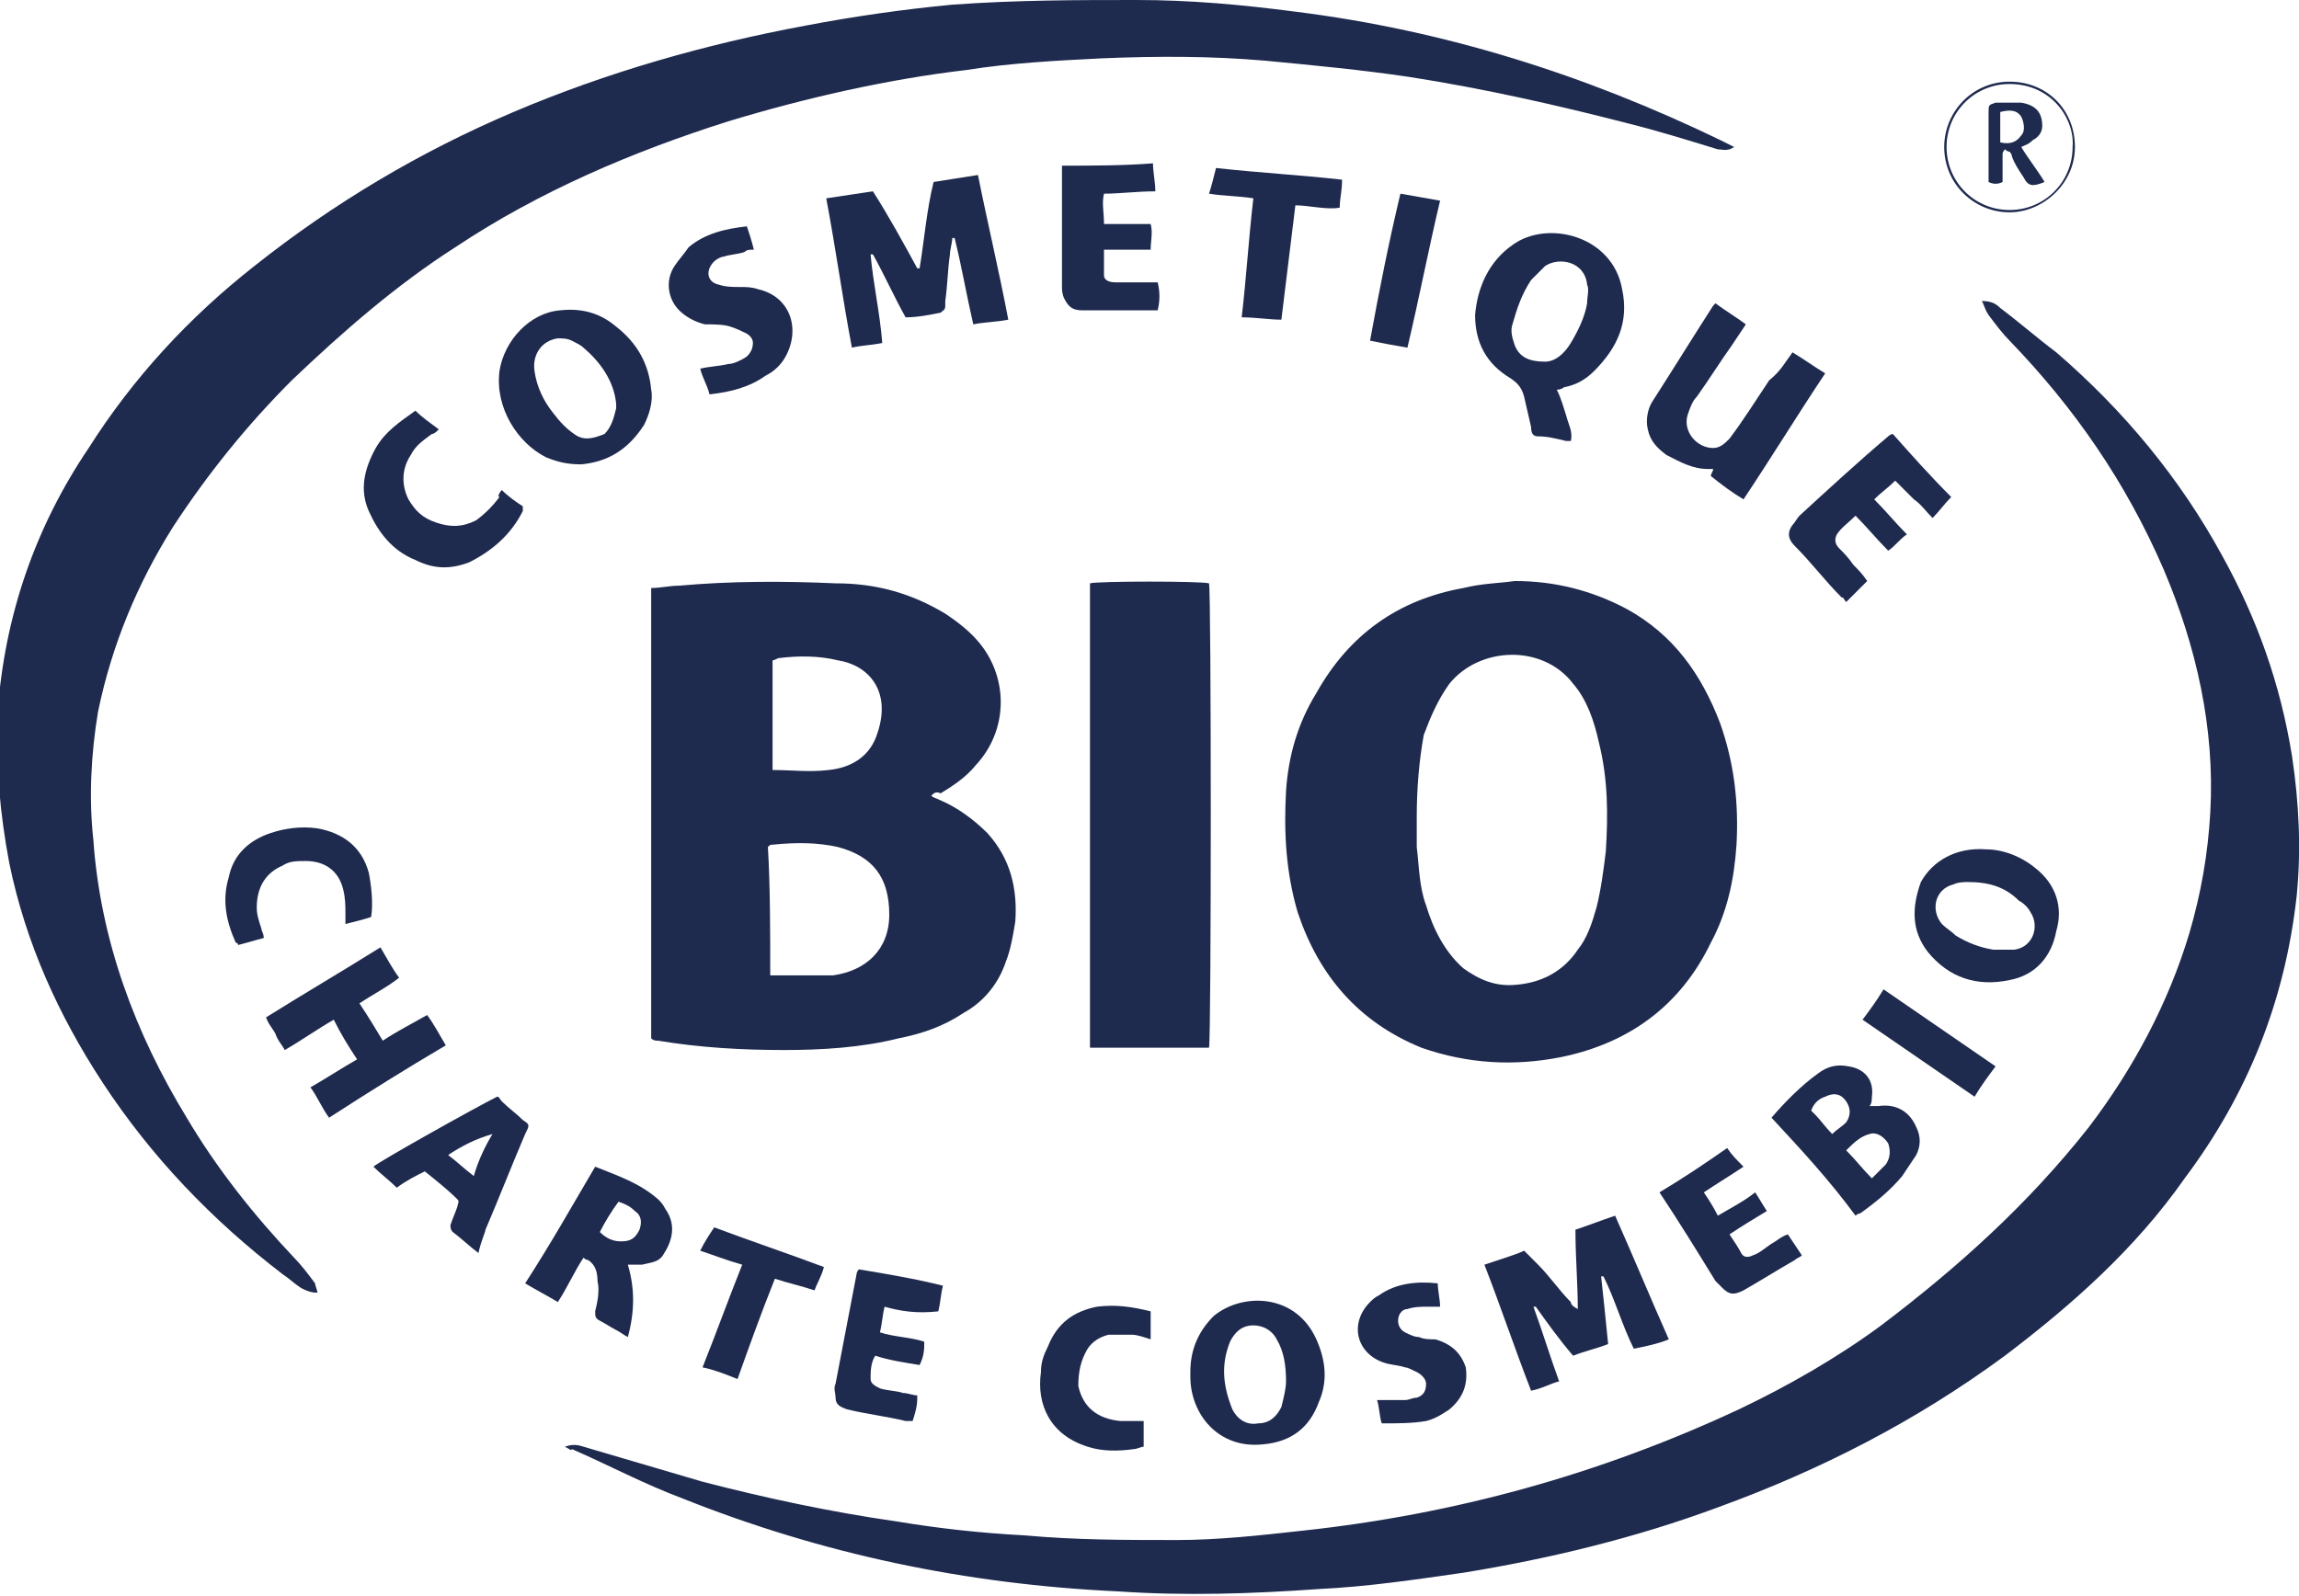 <svg viewBox="0 0 98.5 68.4" xmlns="http://www.w3.org/2000/svg"><g fill="#1e2a4e"><path d="m13.6 55.4c-.3 0-.5-.1-.7-.2-.3-.2-.5-.4-.8-.6-3-2.3-5.6-5-7.7-8.2-1.9-2.9-3.3-6-4-9.4-.4-2.1-.6-4.3-.5-6.5.3-4.1 1.6-7.9 3.9-11.3 1.9-3 4.3-5.6 7.1-7.8 3.4-2.7 7.1-4.9 11.1-6.6s8.2-2.9 12.5-3.7c2.1-.4 4.2-.7 6.3-.9 2.8-.2 5.3-.2 7.9-.2 2.3 0 4.5.2 6.8.5 6.4.8 12.4 2.7 18.2 5.5.2.1.4.2.6.3-.3.2-.5.1-.7.1-1.3-.4-2.6-.8-3.8-1.1-3.1-.8-6.2-1.5-9.4-2-2-.3-4.1-.5-6.2-.7-2.3-.2-4.6-.2-7-.1-2 .1-3.9.2-5.8.5-3.4.4-6.9 1.2-10.2 2.2-4.1 1.3-8.1 3-11.7 5.4-2.5 1.6-4.8 3.6-7 5.7-1.9 1.9-3.6 4-5.1 6.3-1.5 2.4-2.6 5-3.2 7.9-.3 1.8-.4 3.7-.2 5.5.3 4.3 1.8 8.3 4 11.9 1.3 2.2 2.9 4.2 4.6 6 .3.3.6.7.9 1.1 0 .1.1.3.1.4z"/><path d="m24.2 62c.3-.1.5-.1.8 0l5.1 1.5c2.7.7 5.5 1.3 8.3 1.7 1.8.3 3.6.5 5.5.6 2.2.2 4.3.2 6.5.2 1.8 0 3.6-.2 5.4-.4 6.5-.7 12.7-2.4 18.7-5.2 2.1-1 4.2-2.2 6.1-3.6 3.3-2.5 6.3-5.2 8.9-8.5 1.9-2.5 3.4-5.3 4.3-8.3.5-1.7.8-3.4.9-5.2.2-3.6-.6-7.1-2-10.4-1.6-3.7-3.8-6.9-6.6-9.8-.3-.3-.6-.7-.9-1.1-.2-.3-.2-.5-.3-.6.4 0 .6.1.8.3.8.6 1.6 1.3 2.4 1.9 2.9 2.5 5.3 5.4 7.1 8.7 1.5 2.7 2.5 5.5 3 8.6.3 2 .4 4 .2 6-.5 4.5-2.1 8.5-4.8 12.1-2.1 3-4.8 5.4-7.7 7.6-3.8 2.8-7.9 4.9-12.3 6.5-3.5 1.3-7.2 2.2-10.9 2.8-2.1.3-4.1.6-6.2.7-2.8.2-5.7.3-8.6.1-6.5-.3-12.7-1.6-18.7-4-1.6-.6-3.1-1.4-4.7-2.1 0 .1-.1 0-.3-.1z"/><path d="m39.9 34.1c.1.1.2.1.4.2.7.3 1.4.8 2 1.4 1 1.1 1.3 2.4 1.2 3.8-.1.6-.2 1.2-.4 1.7-.3.9-.9 1.7-1.8 2.2-.9.6-1.8.9-2.8 1.1-1.6.4-3.3.5-4.9.5-1.8 0-3.6-.1-5.4-.4-.1 0-.2 0-.3-.1 0-6.4 0-12.8 0-19.3.4 0 .8-.1 1.2-.1 2.2-.2 4.5-.2 6.7-.1 1.7 0 3.2.4 4.7 1.3.6.4 1.1.8 1.5 1.3 1.2 1.5 1.2 3.7-.2 5.2-.4.5-1 .9-1.5 1.2-.2-.1-.3 0-.4.1zm-6.9 7.7h.9 1.8c1.4-.2 2.4-1.1 2.4-2.6 0-1.6-.7-2.5-2.2-2.9-.9-.2-1.8-.2-2.8-.1-.1 0-.1 0-.2.1.1 1.7.1 3.6.1 5.5zm.1-8.8c.8 0 1.6.1 2.4 0 1-.1 1.8-.6 2.1-1.6.6-1.8-.4-2.9-1.7-3.1-.8-.2-1.7-.2-2.5-.1-.1 0-.2.1-.3.1z"/><path d="m64.9 24.9c1.7 0 3.3.4 4.8 1.2 2 1.1 3.2 2.8 4 4.9.6 1.7.8 3.4.7 5.2-.1 1.5-.4 2.9-1.1 4.2-1.3 2.7-3.5 4.3-6.4 4.9-2 .4-4 .3-6-.4-2.7-1.1-4.4-3.1-5.3-5.8-.5-1.7-.6-3.4-.5-5.2.1-1.5.5-2.9 1.3-4.2 1.4-2.5 3.5-4 6.3-4.5.8-.2 1.5-.2 2.2-.3zm-4.2 10.1v1.3c.1.8.1 1.7.4 2.5.3 1 .8 2 1.6 2.7.7.5 1.4.8 2.3.7 1.1-.1 2-.6 2.6-1.5.4-.5.6-1.1.8-1.8.2-.8.3-1.6.4-2.4.1-1.6.1-3.1-.3-4.7-.2-.9-.5-1.8-1.1-2.5-1.3-1.7-4-1.6-5.3 0-.5.7-.8 1.4-1.1 2.2-.2 1.1-.3 2.3-.3 3.5z"/><path d="m51.8 44.9c-1.7 0-3.4 0-5.1 0 0-.2 0-.4 0-.6 0-4 0-7.9 0-11.9 0-2.3 0-4.6 0-6.9 0-.2 0-.3 0-.5.3-.1 4.8-.1 5.1 0 .1.3.1 19.5 0 19.9z"/><path d="m43.2 13.7c-.5.1-1 .1-1.5.2-.3-1.3-.5-2.5-.8-3.7h-.1c0 .2-.1.5-.1.7-.1.7-.1 1.3-.2 2v.2c0 .2-.1.2-.2.3-.5.1-1 .2-1.5.2-.5-.9-.9-1.8-1.4-2.7h-.1c.1 1.2.4 2.5.5 3.8-.5.1-.9.1-1.3.2-.4-2.1-.7-4.3-1.1-6.4.7-.1 1.3-.2 2-.3.7 1.1 1.3 2.2 1.9 3.3h.1c.2-1.2.3-2.5.6-3.7.6-.1 1.3-.2 1.9-.3.4 2 .9 4.1 1.3 6.2z"/><path d="m66.7 16.7c.2.4.3.8.4 1.1.1.4.3.7.2 1.1-.1 0-.2 0-.2 0-.4-.1-.8-.2-1.2-.2-.2 0-.3-.1-.3-.4-.1-.4-.2-.9-.3-1.3s-.3-.6-.6-.8c-1-.6-1.5-1.5-1.5-2.7.1-1.2.6-2.3 1.6-3 1.5-1.1 4.3-.4 4.7 1.9.3 1.4-.2 2.5-1.2 3.5-.4.4-.8.6-1.3.7 0 0-.1.1-.3.1zm-.5-1.2c.4 0 .8-.3 1.1-.8s.6-1.1.7-1.7c0-.3.1-.6 0-.8-.1-1-1.2-1.2-1.8-.8-.2.2-.4.4-.6.6-.4.6-.6 1.2-.8 1.9-.1.3 0 .6.1.9.2.5.6.7 1.3.7z"/><path d="m67.6 56.1c0-1.1-.1-2.2-.1-3.4.6-.2 1.1-.4 1.7-.6.8 1.8 1.5 3.5 2.3 5.3-.5.2-1 .3-1.5.4-.5-1-.8-2.1-1.3-3.1h-.1c.1.9.2 1.9.3 2.9-.5.2-1 .3-1.5.5-.6-.7-1.1-1.4-1.6-2.1h-.1c.4 1.1.7 2.1 1.1 3.2-.4.1-.7.3-1.2.4-.7-1.8-1.3-3.6-2-5.4.3-.1.6-.2.9-.3s.6-.2.8-.3c.2.2.4.4.6.6.5.5.9 1.1 1.4 1.6 0 .1.1.2.3.3-.1 0 0 0 0 0z"/><path d="m76.8 15.1c.5.3.9.6 1.4.9-1.2 1.8-2.3 3.6-3.5 5.4-.5-.3-.9-.6-1.4-1 0-.1.1-.2.1-.3-.1 0-.1 0-.2 0-.7 0-1.2-.3-1.8-.6-.4-.3-.7-.6-.8-1.1-.1-.4 0-.9.2-1.2.9-1.4 1.7-2.7 2.6-4.1 0 0 0 0 .1-.1.4.3.9.6 1.3.9-.2.3-.4.6-.6.9-.5.7-1 1.5-1.5 2.2-.2.2-.3.5-.4.8-.2.7.4 1.4 1.1 1.4.3 0 .5-.2.7-.4.6-.8 1.1-1.6 1.7-2.5.5-.4.7-.8 1-1.2z"/><path d="m24.9 19.9c-.6 0-1-.1-1.5-.3-1.2-.6-2.2-2.1-2-3.7.2-1.3 1.3-2.5 2.6-2.6.9-.1 1.7.1 2.4.7.9.7 1.4 1.6 1.5 2.7.1.5-.1 1.1-.3 1.5-.7 1.1-1.6 1.6-2.7 1.7zm1.5-2.4c0-.1 0-.1 0-.2-.1-1-.7-1.8-1.4-2.4-.1-.1-.3-.2-.5-.3s-.4-.1-.6-.1c-.7.1-1.1.7-1 1.4s.4 1.3.8 1.8c.3.4.6.7.9.9.4.3.8.2 1.3 0 .3-.3.4-.7.5-1.1z"/><path d="m15.4 43c.4.6.7 1.1 1 1.6.6-.4 1.2-.7 1.9-1.1.3.4.5.8.8 1.3-1.7 1-3.3 2-5 3.1-.3-.4-.5-.9-.8-1.3.7-.4 1.3-.8 2-1.2-.4-.6-.7-1.1-1-1.7-.7.4-1.4.9-2.1 1.3-.1-.2-.3-.4-.4-.7-.1-.2-.3-.4-.4-.7 1.6-1 3.3-2 4.9-3 .3.5.5.9.8 1.3-.5.4-1.1.7-1.7 1.1z"/><path d="m25.5 50c1 .4 1.9.7 2.7 1.4.1.1.2.2.3.4.5.7.3 1.4-.1 2-.2.3-.5.3-.9.4-.2 0-.4 0-.6 0 .3 1 .3 2 0 3.1-.2-.1-.3-.2-.5-.3s-.5-.3-.7-.4-.2-.2-.2-.4c.1-.4.2-.9.1-1.3 0-.4-.1-.7-.4-.9 0 0-.1 0-.2-.1-.4.6-.7 1.3-1.1 1.9-.5-.3-.9-.5-1.4-.8 1.1-1.7 2-3.3 3-5zm.2 2.8c.3.3.6.4.9.4.4 0 .6-.1.8-.5.1-.3.1-.6-.2-.8-.2-.2-.4-.3-.7-.4-.3.4-.6.9-.8 1.3z"/><path d="m75.9 47.9c.6-.7 1.3-1.4 2-1.9.4-.3.8-.4 1.3-.3.7.1 1.1.6 1 1.3 0 .1 0 .3-.1.4h.4c.7-.1 1.3.2 1.6.9.2.4.2.8 0 1.2-.2.3-.4.6-.6.9-.5.6-1.1 1.1-1.8 1.6 0 0-.1 0-.2.1-1.1-1.5-2.3-2.8-3.6-4.2zm4.3 2.6c.2-.2.4-.4.6-.6.2-.3.2-.6.1-.9-.2-.3-.5-.5-.8-.4-.4.1-.7.4-1 .7.4.4.7.8 1.1 1.2zm-1.7-1.9c.2-.2.4-.3.6-.5.2-.3.2-.6 0-.9s-.5-.4-.9-.2c-.3.1-.5.3-.6.6.1.1.1.1.2.2.2.2.4.5.7.8z"/><path d="m85.1 36.4c.7 0 1.5.3 2.1.8.9.7 1.2 1.7.9 2.7-.2 1.1-.9 1.9-2 2.1-1.4.3-2.6-.1-3.5-1.2-.7-.9-.7-1.9-.3-3 .5-.9 1.5-1.5 2.8-1.4zm-.8 1.4c-.1 0-.4 0-.6.1-.8.2-1 1.1-.5 1.7.2.2.4.3.6.5.5.3 1 .5 1.6.6h.9c.8-.1 1.1-1 .7-1.6-.1-.2-.3-.4-.5-.5-.6-.6-1.3-.8-2.2-.8z"/><path d="m51 58.8c0-.9.3-1.7 1-2.4 1.2-1 3.5-1 4.4 1 .4.9.5 1.8.1 2.7-.4 1.1-1.2 1.7-2.4 1.8-1.9.2-3.1-1.3-3.1-2.9 0 0 0-.1 0-.2zm4.1.4c0-.7-.1-1.3-.4-1.8-.2-.4-.6-.6-1-.6-.5 0-.8.3-1 .7-.4 1-.3 1.9.1 2.9.2.4.6.7 1.1.6.5 0 .8-.3 1-.7.1-.4.2-.8.2-1.1z"/><path d="m83.6 21.3c-.3.3-.5.6-.8.9-.3-.3-.5-.6-.8-.8-.3-.3-.5-.5-.8-.8-.3.3-.6.5-.9.8.5.5.9 1 1.4 1.5-.3.2-.5.5-.8.7-.5-.5-.9-1-1.4-1.5-.3.3-.6.5-.8.8-.1.2-.1.4.1.6s.4.4.6.7c.2.2.4.4.6.7-.3.3-.6.6-.9.9-.1-.1-.1-.2-.2-.2-.7-.7-1.3-1.5-2-2.2-.2-.2-.4-.5-.1-.9.1-.1.2-.3.3-.4 1.2-1.1 2.5-2.3 3.8-3.4 0 0 .1-.1.2-.1.8.9 1.6 1.8 2.5 2.7z"/><path d="m45.5 7.1c1.3 0 2.6 0 3.9-.1 0 .4.1.8.1 1.2-.8 0-1.5.1-2.2.1-.1.4 0 .8 0 1.3h2c.1.4 0 .7 0 1.1-.7 0-1.3 0-2 0v1.1c0 .2.2.3.5.3h1 .8c.1.4.1.8 0 1.2-.1 0-.3 0-.4 0-.9 0-1.9 0-2.8 0-.4 0-.6-.1-.8-.5-.1-.2-.1-.4-.1-.5 0-1.6 0-3.2 0-4.8 0-.1 0-.2 0-.4z"/><path d="m20.5 53.7c-.4-.3-.7-.6-1.1-.9-.1-.1-.1-.2-.1-.3.1-.3.2-.5.3-.8 0-.1.1-.2 0-.3-.4-.4-.9-.8-1.4-1.2-.4.2-.8.4-1.2.7-.3-.3-.7-.6-1-.9.2-.2 4.3-2.5 5.3-3 .1 0 .1.1.2.2.3.3.6.5.9.8.3.2.3.2.1.6-.6 1.4-1.1 2.7-1.7 4.1 0 .1-.2.5-.3 1zm.6-5.1c-.1-.1-.1-.1 0 0-.7.2-1.3.5-1.9.9.4.3.7.6 1.1.9.2-.7.5-1.3.8-1.8z"/><path d="m30.4 16.9c-.1-.4-.3-.7-.4-1.1.4-.1.8-.1 1.2-.2.2 0 .4-.1.6-.2s.3-.2.4-.4c.1-.3.1-.5-.2-.7-.2-.1-.4-.2-.7-.3s-.7-.1-1.1-.1c-.4-.1-.8-.3-1.1-.6-.5-.5-.6-1.3-.2-1.9.2-.3.4-.5.6-.8.7-.6 1.6-.8 2.5-.9.1.3.2.6.3 1-.2 0-.3 0-.4.1-.3.1-.6.1-.9.2-.1 0-.3.1-.4.2-.4.4-.3.9.2 1 .3.1.6.1.9.1s.5 0 .8.1c1.3.3 1.8 1.6 1.2 2.8-.2.4-.5.7-.9.9-.7.5-1.5.7-2.4.8z"/><path d="m21.5 21c.3.3.6.5.9.7v.2c-.5 1-1.3 1.7-2.3 2.2-.8.3-1.5.3-2.3-.1-1-.4-1.6-1.2-2-2.1s-.2-1.8.3-2.7c.4-.7 1-1.1 1.7-1.6.3.3.6.5 1 .8-.1.1-.2.2-.3.2-.4.3-.7.5-.9.9-.4.6-.4 1.3-.1 1.9.3.5.6.8 1.2 1s1.1.2 1.7-.1c.4-.3.7-.6 1-1-.1 0 0-.2.1-.3z"/><path d="m57.5 7.7c0 .5-.1.8-.1 1.2-.6.1-1.3-.1-1.9-.1-.2 1.6-.4 3.3-.6 4.9-.5 0-1.1-.1-1.7-.1.2-1.7.3-3.4.5-5.1-.6-.1-1.3-.1-1.9-.2.1-.3.2-.7.3-1.1 1.8.2 3.6.3 5.4.5z"/><path d="m37.9 56c-.1.4-.1.7-.2 1.1.6.2 1.3.2 1.9.4 0 .3 0 .6-.2 1-.6-.1-1.3-.2-1.9-.4-.2.3-.2.7-.2 1 0 .2.2.3.4.4.3.1.7.1 1 .2.2 0 .4.1.6.1 0 .3 0 .5-.2 1.1-.1 0-.2 0-.3 0-.8-.2-1.7-.3-2.5-.5-.3-.1-.5-.2-.5-.5 0-.2-.1-.4 0-.6.3-1.6.6-3.1.9-4.7 0 0 0-.1.1-.2 1.2.2 2.4.4 3.6.7-.1.4-.1.7-.2 1.1-.9.1-1.6 0-2.3-.2z"/><path d="m71.1 51.1c1-.6 1.9-1.2 2.9-1.9.2.3.4.5.7.8-.6.4-1.1.7-1.7 1.1.2.3.4.6.6 1 .5-.3 1.1-.6 1.6-1 .2.3.3.5.5.8-.5.3-1 .6-1.6 1 .2.3.4.6.5.8s.3.2.5.1c.3-.1.5-.3.8-.5.2-.1.4-.3.7-.4.2.3.4.6.6.9-.1.1-.2.1-.3.2-.7.4-1.5.9-2.2 1.3-.4.2-.6.2-.9-.1-.1-.1-.2-.2-.3-.3-.8-1.3-1.6-2.6-2.4-3.8 0 .1 0 .1 0 0z"/><path d="m15.9 39.3c-.3.1-.7.2-1.1.3 0-.2 0-.3 0-.4 0-.4 0-.7-.1-1.1-.2-.8-.8-1.2-1.6-1.2-.4 0-.7 0-1 .2-.7.3-1.1.9-1.1 1.8 0 .3.1.6.2.9 0 .1.1.2.1.4-.4.1-.7.2-1.1.3 0-.1-.1-.1-.1-.1-.4-.9-.6-1.8-.3-2.8.2-1 .9-1.6 1.8-1.9.6-.2 1.3-.3 2-.2 1.1.2 1.9.8 2.2 1.9.1.5.2 1.3.1 1.9z"/><path d="m49 60.9v1.1c-.1 0-.3.1-.4.1-.7.1-1.4.1-2-.1-1.6-.5-2.2-1.8-2-3.2 0-.4.1-.7.3-1.1.4-1 1.1-1.5 2.1-1.7.8-.1 1.5 0 2.3.2v1.2c-.3-.1-.6-.2-.8-.2-.3 0-.7 0-1 0-.4.1-.7.3-.9.6-.3.5-.4 1-.4 1.6.2.9.8 1.4 1.8 1.5z"/><path d="m59.2 61c-.1-.3-.1-.7-.2-1h.4.8c.2 0 .3-.1.5-.1.3-.1.4-.3.4-.6 0-.2-.2-.4-.4-.5s-.4-.2-.5-.2c-.3-.1-.6-.1-.9-.2-1.2-.4-1.5-1.7-.6-2.6.1-.1.2-.2.4-.3.7-.5 1.6-.6 2.5-.5 0 .3.1.7.1 1-.2 0-.4 0-.5 0-.3 0-.6 0-.9.1-.2 0-.4.2-.4.5 0 .2.1.4.3.5s.4.2.6.2c.2.1.5.1.7.1.7.2 1.1.6 1.3 1.2.1.7-.1 1.3-.7 1.8-.3.2-.6.4-1 .5-.6.1-1.2.1-1.9.1z"/><path d="m30 53.6c.2-.4.4-.7.6-1 1.6.6 3.1 1.1 4.7 1.7-.1.4-.3.7-.4 1-.6-.2-1.1-.3-1.7-.5-.6 1.5-1.1 2.9-1.6 4.3-.5-.2-1-.4-1.5-.5.6-1.5 1.1-2.9 1.7-4.4-.7-.2-1.2-.4-1.8-.6z"/><path d="m60 8.3c.6.1 1.1.2 1.7.3-.5 2.1-.9 4.2-1.4 6.3-.6-.1-1.1-.2-1.6-.3.4-2.2.8-4.2 1.3-6.3z"/><path d="m84.6 47c-1.6-1.1-3.2-2.2-4.8-3.3.3-.4.6-.8.9-1.3l4.8 3.3c-.3.4-.6.8-.9 1.3z"/><path d="m86.1 9.1c-1.5 0-2.8-1.2-2.8-2.8 0-1.5 1.2-2.8 2.8-2.8s2.8 1.2 2.8 2.8-1.4 2.8-2.8 2.8zm2.7-2.8c.1-1.2-.9-2.7-2.7-2.7-1.5 0-2.7 1.2-2.7 2.7s1.2 2.7 2.7 2.7 2.7-1.2 2.7-2.7z"/><path d="m86.6 6.3c.3.5.7 1 1 1.5-.5.2-.7.2-.9-.2-.2-.3-.4-.6-.5-.9 0-.1-.1-.2-.1-.2-.1 0-.2-.1-.2-.1s-.1.1-.1.2v.8.4c-.2.1-.4.1-.6 0 0-.1 0-.1 0-.2 0-.9 0-1.9 0-2.8 0-.3 0-.3.3-.4h1.1c.6.1.9.4.9 1 0 .3-.2.5-.4.6-.2.2-.3.2-.5.3zm-.9-1.5v1.3c.4.1.7 0 .9-.3.2-.2.1-.6 0-.8-.2-.3-.5-.3-.9-.2z"/></g></svg>